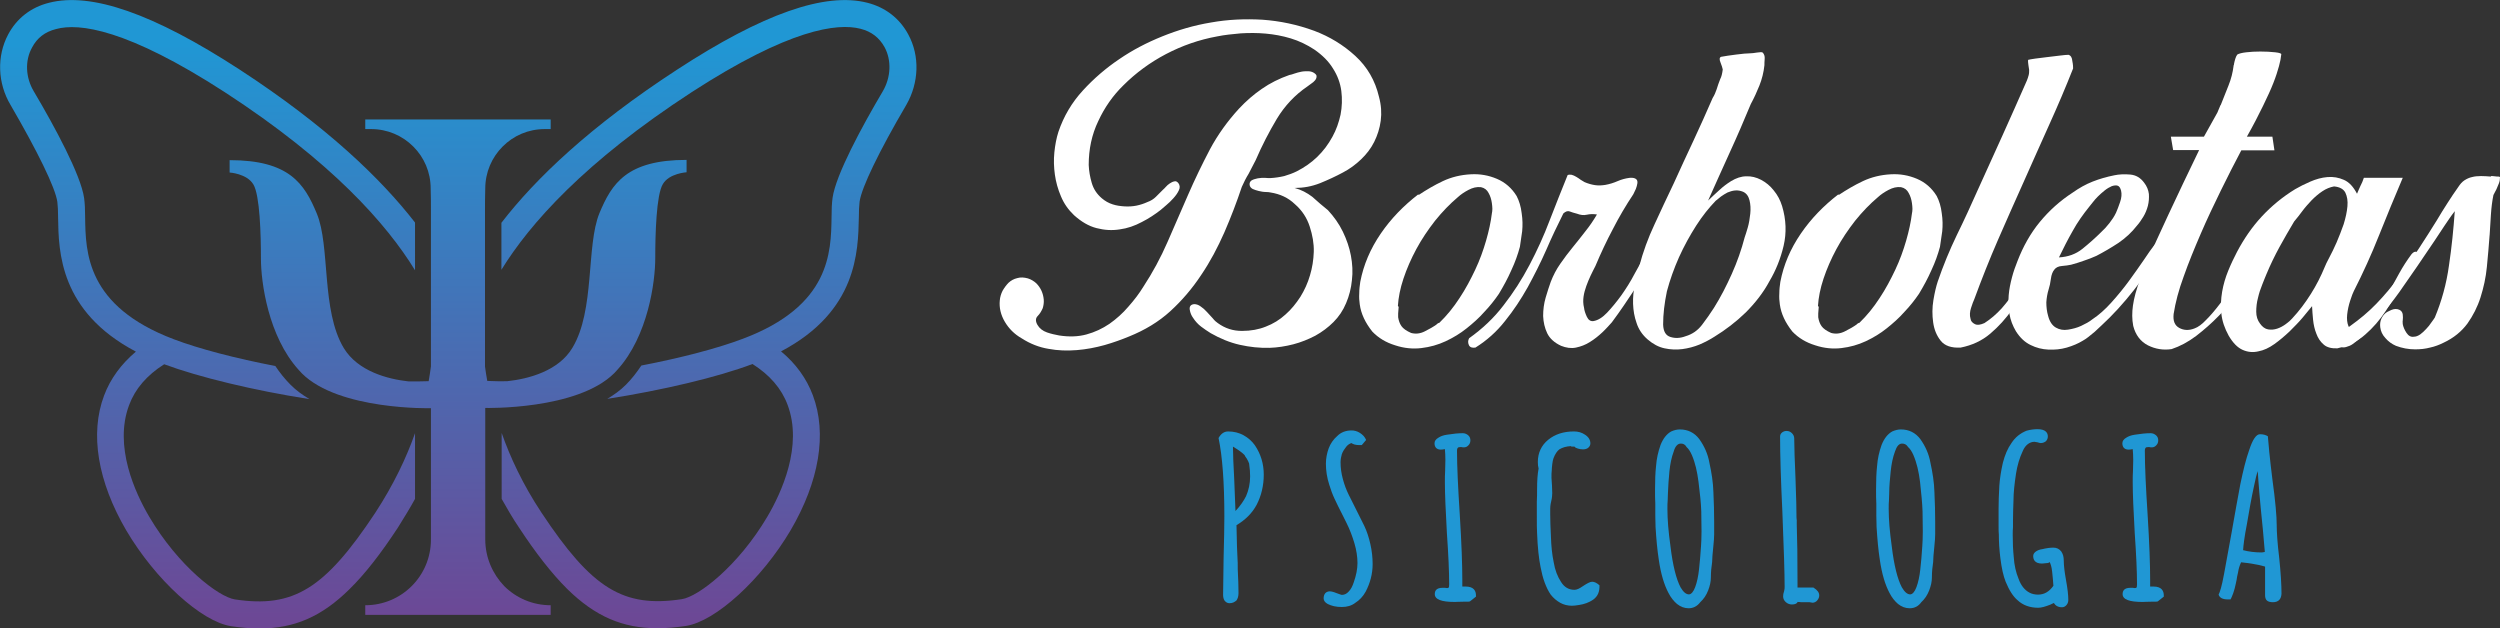 <?xml version="1.0" encoding="utf-8"?>
<!-- Generator: Adobe Illustrator 28.3.0, SVG Export Plug-In . SVG Version: 6.00 Build 0)  -->
<svg version="1.1" id="Camada_1" xmlns="http://www.w3.org/2000/svg" xmlns:xlink="http://www.w3.org/1999/xlink" x="0px" y="0px"
	 viewBox="0 0 989.7 248.7" style="enable-background:new 0 0 989.7 248.7;" xml:space="preserve">
<rect x="0" y="0" width="989.7" height="248.7" fill="#333333" stroke="none"/>
<style type="text/css">
	.st0{fill:url(#SVGID_1_);}
	.st1{fill:url(#SVGID_00000122679409379739368920000009350563227932241814_);}
	.st2{fill:url(#SVGID_00000136397250486156583480000006010449977606477244_);}
	.st3{fill:#FFFFFF;}
	.st4{fill:#2097D4;}
</style>
<g>
	<g>
		<g>
			<linearGradient id="SVGID_1_" gradientUnits="userSpaceOnUse" x1="181.405" y1="17.041" x2="181.405" y2="249.755">
				<stop  offset="0" style="stop-color:#2097D4"/>
				<stop  offset="1" style="stop-color:#6E4694"/>
			</linearGradient>
			<path class="st0" d="M192.1,213.5v-2.1c0-1.4,0-2.7,0-3.9l0-23.1v-22.9c0,0,36.4,0.9,51.1-13.8c0.4-0.4,0.8-0.9,1.2-1.3
				c12.2-13.4,15-35,15-44.1c0-9.4,0.4-25.1,3-29.4c2.5-4.3,9.4-4.7,9.4-4.7v-4.9c-23.6,0-29.6,9.3-34.5,21.1
				c-5.3,12.9-1.7,38.4-10.7,53.3c-5.5,9.2-17.4,12.3-25.7,13.2c-2.8,0.1-5.5,0-8-0.1c-0.4-2.2-0.7-4.1-0.9-5.7v-26.3V97.1V83.1
				c0-2.2,0-5.2,0.1-8.4c0-6.5,2.6-12.4,6.9-16.7c4.3-4.3,10.1-6.9,16.7-6.9h2.3v-3.8h-73.4v3.8h2.3c6.5,0,12.4,2.6,16.7,6.9
				c4.3,4.3,6.9,10.1,6.9,16.7c0.1,3.2,0.1,6.2,0.1,8.4v14v22.2V145c-0.2,1.6-0.5,3.6-0.9,5.9c-2.5,0.1-5.1,0.1-7.9,0.1
				c-8.3-0.9-20.1-4-25.7-13.2c-9-14.9-5.3-40.4-10.7-53.3c-4.9-11.8-10.9-21.1-34.5-21.1v4.9c0,0,6.8,0.4,9.4,4.7
				c2.6,4.3,3,20,3,29.4c0,9.1,2.8,30.7,15,44.1c0.4,0.4,0.8,0.9,1.2,1.3c14.7,14.7,51.1,13.8,51.1,13.8v22.8l0,23.2
				c0,1.1,0,2.4,0,3.9v2.1c0,7.2-2.9,13.7-7.6,18.4c-4.7,4.7-11.2,7.6-18.4,7.6v3.8h73.4v-3.8c-7.2,0-13.7-2.9-18.4-7.6
				C195,227.2,192.1,220.7,192.1,213.5z"/>
			
				<linearGradient id="SVGID_00000168109895086664232640000002941801485611348663_" gradientUnits="userSpaceOnUse" x1="82.152" y1="17.041" x2="82.152" y2="249.755">
				<stop  offset="0" style="stop-color:#2097D4"/>
				<stop  offset="1" style="stop-color:#6E4694"/>
			</linearGradient>
			<path style="fill:url(#SVGID_00000168109895086664232640000002941801485611348663_);" d="M164.3,197.5l0-26
				c-3.3,9.4-8.4,20.3-15.8,31.6c-19.9,30-32.3,37.7-55.5,34.2c-6.5-1-22.4-13.2-33.9-32.7c-5.6-9.5-14.1-27.9-8-44.2
				c2.4-6.5,7.1-11.9,13.9-16.2c13.7,5.1,35.6,10.4,57.5,13.8c-2.7-1.6-5.3-3.5-7.4-5.6c-2.3-2.3-4.3-4.8-6.1-7.5
				c-15.6-3-30.2-6.8-40.2-10.6C34.2,121.2,33.9,100,33.7,86c0-2.9-0.1-5.4-0.4-7.6c-1.3-9.1-11.5-28-19.9-42.2
				c-3.3-5.5-3.6-12.2-0.7-17.4c2-3.8,5.1-6.2,9.5-7.3C31.3,9,50.4,11.5,89,36.5c42.3,27.5,64.1,52.2,75.3,70.5V88.1
				c-13.5-17.4-35.1-38.2-69.5-60.6C60.8,5.4,36.1-3.2,19.4,1.1C12.2,2.9,6.6,7.3,3.2,13.7c-4.5,8.5-4.2,19.2,1,27.9
				C14.9,60,21.9,74.3,22.7,79.9c0.2,1.6,0.3,3.7,0.3,6.3c0.2,13.4,0.6,37.1,30.8,53c-5.8,4.9-10.1,10.7-12.6,17.4
				c-5.7,15.1-2.5,34.1,8.8,53.4c11.5,19.5,29.7,36.1,41.5,37.9c4,0.6,7.8,0.9,11.3,0.9c13.6,0,24.5-4.6,35.6-15.6l0.1-0.1
				c6.1-6,12.3-14,19-24.2C159.9,205,162.3,201.2,164.3,197.5z"/>
			
				<linearGradient id="SVGID_00000040556995058983628110000013371883518267766912_" gradientUnits="userSpaceOnUse" x1="280.648" y1="17.041" x2="280.648" y2="249.755">
				<stop  offset="0" style="stop-color:#2097D4"/>
				<stop  offset="1" style="stop-color:#6E4694"/>
			</linearGradient>
			<path style="fill:url(#SVGID_00000040556995058983628110000013371883518267766912_);" d="M359.6,13.7
				c-3.4-6.4-9.1-10.8-16.2-12.6C326.7-3.2,302,5.4,268,27.6c-34.4,22.4-56,43.1-69.5,60.6v18.6c11.2-18.2,32.9-42.7,75.3-70.3
				c38.6-25,57.7-27.5,66.9-25.1c4.3,1.1,7.4,3.5,9.5,7.3c2.8,5.2,2.5,11.9-0.7,17.4c-8.4,14.2-18.6,33.1-19.9,42.2
				c-0.3,2.2-0.4,4.7-0.4,7.6c-0.2,14-0.5,35.2-35.1,48.2c-10,3.8-24.6,7.6-40.2,10.6c-1.8,2.7-3.8,5.3-6.1,7.6
				c-2.2,2.2-4.7,4-7.4,5.6c21.8-3.4,43.8-8.6,57.5-13.8c6.8,4.3,11.5,9.7,13.9,16.2c6.1,16.2-2.4,34.7-8,44.2
				c-11.5,19.5-27.3,31.7-33.9,32.7c-23.2,3.5-35.6-4.2-55.5-34.2c-7.5-11.3-12.5-22.2-15.8-31.6v26.1c2.1,3.7,4.3,7.6,6.9,11.4
				c6.7,10.2,12.9,18.1,19,24.2c0,0,0.1,0,0.1,0.1c11.1,10.9,22,15.5,35.6,15.5c3.6,0,7.3-0.3,11.3-0.9c11.8-1.8,30-18.4,41.5-37.9
				c11.3-19.3,14.5-38.2,8.8-53.4c-2.5-6.7-6.8-12.6-12.6-17.4c30.2-15.9,30.5-39.6,30.8-53c0-2.5,0.1-4.7,0.3-6.3
				c0.8-5.6,7.7-19.9,18.5-38.3C363.8,32.8,364.2,22.2,359.6,13.7z"/>
		</g>
	</g>
	<g>
		<path class="st3" d="M491.6,74c-2,6-4.3,12-6.9,18c-2.6,5.9-5.6,11.6-9.2,16.9c-3.5,5.3-7.6,10.1-12.2,14.3
			c-4.6,4.2-10.1,7.5-16.3,10c-2.9,1.2-6.2,2.4-9.7,3.4c-3.6,1-7.3,1.7-11,2c-3.8,0.3-7.5,0.2-11.2-0.5c-3.7-0.6-7.3-2-10.7-4.2
			c-2.8-1.6-5-3.8-6.6-6.5c-1.6-2.7-2.3-5.6-2-8.5c0.1-1.3,0.5-2.6,1.1-3.8c0.7-1.2,1.5-2.3,2.4-3.2c1-0.9,2.1-1.5,3.4-1.8
			c1.3-0.4,2.7-0.3,4.2,0.1c1.3,0.4,2.4,1.1,3.3,1.9c0.9,0.9,1.6,1.9,2.1,3c0.5,1.1,0.8,2.3,0.9,3.5c0.1,1.2-0.1,2.4-0.4,3.4
			c-0.5,1.1-1.1,2.2-2,3.1c-0.9,0.9-0.9,2.1-0.1,3.5c0.8,1.4,2.1,2.4,3.8,3c1.7,0.6,3.3,0.9,4.8,1.2c3.9,0.6,7.5,0.5,10.8-0.4
			c3.3-0.9,6.3-2.3,9.1-4.2c2.7-1.9,5.3-4.2,7.5-6.8c2.3-2.6,4.3-5.2,6-8c3.6-5.5,6.8-11.4,9.5-17.6c2.7-6.2,5.4-12.4,8.1-18.6
			c2.7-6.2,5.6-12.2,8.7-18.1c3.1-5.8,7-11.2,11.5-16.1c2.8-3,5.8-5.6,9-7.8c3.3-2.3,6.9-4.1,10.9-5.5c0.6-0.1,1.3-0.3,2.1-0.6
			c0.8-0.3,1.7-0.5,2.6-0.7c0.9-0.2,1.8-0.2,2.7-0.2c0.9,0,1.6,0.2,2.3,0.6c0.8,0.5,1.2,1,1.1,1.5c0,0.5-0.2,1-0.6,1.5
			c-0.4,0.5-0.9,0.9-1.5,1.3c-0.6,0.4-1.1,0.8-1.5,1.1c-5,3.4-9,7.7-12.1,12.8c-3.1,5.2-5.9,10.6-8.4,16.4c-0.9,1.7-1.8,3.5-2.8,5.4
			C493.3,70.4,492.4,72.2,491.6,74z M525.7,83.2c2.4,2.6,4.4,5.4,5.9,8.5c1.5,3.1,2.6,6.3,3.2,9.5c0.6,3.2,0.8,6.5,0.4,9.7
			c-0.3,3.2-1.1,6.3-2.3,9.1c-1.2,2.9-2.9,5.4-5,7.5c-2.1,2.1-4.5,3.9-7.2,5.4c-2.7,1.4-5.6,2.6-8.7,3.4c-3.1,0.8-6.3,1.3-9.4,1.4
			c-3.9,0.1-7.8-0.3-11.8-1.2c-4-0.9-7.8-2.5-11.5-4.6c-1.3-0.8-2.6-1.7-3.8-2.6c-1.2-0.9-2.3-2.1-3.2-3.5c-0.6-0.8-1.1-1.9-1.3-3.2
			c-0.2-1.3,0.4-2.1,1.8-2.2c0.8,0,1.7,0.3,2.5,0.9c0.9,0.6,1.7,1.3,2.5,2.2c0.8,0.8,1.5,1.7,2.3,2.5c0.7,0.9,1.4,1.5,2,1.9
			c2.9,2.1,6,3.1,9.6,3.1c3.5,0,6.7-0.6,9.4-1.7c2.9-1.1,5.5-2.7,7.8-4.8c2.3-2,4.2-4.4,5.9-7c1.6-2.6,2.9-5.4,3.8-8.5
			c0.9-3,1.4-6.1,1.5-9.3c0.1-3.3-0.5-6.6-1.6-10c-1.1-3.4-3-6.4-5.9-8.9c-2.6-2.5-5.8-4-9.6-4.6c-0.4-0.1-1.1-0.2-2-0.2
			c-0.9,0-1.8-0.2-2.7-0.4c-0.9-0.2-1.7-0.5-2.4-0.8c-0.7-0.4-1.1-0.9-1.2-1.6c-0.1-0.8,0.2-1.4,0.8-1.8c0.7-0.4,1.5-0.6,2.4-0.8
			c1-0.2,1.9-0.2,2.8-0.2c0.9,0.1,1.7,0.1,2.2,0.1c1.9-0.1,3.8-0.4,5.5-0.8c1.7-0.5,3.4-1.1,5-1.9c6.1-3.1,10.8-7.6,14.1-13.7
			c1.5-2.7,2.5-5.6,3.2-8.7c0.6-3.1,0.7-6.3,0.3-9.4c-0.4-3.1-1.5-6.1-3.3-8.9c-1.7-2.8-4.2-5.3-7.4-7.5c-2.9-1.9-6-3.4-9.3-4.4
			c-3.3-1-6.6-1.6-9.9-1.9c-3.3-0.3-6.6-0.3-9.9-0.1c-3.3,0.3-6.4,0.6-9.3,1.2c-7.2,1.3-14,3.7-20.3,7c-6.3,3.3-12,7.5-16.9,12.4
			c-4.1,4-7.4,8.7-9.9,14.1c-2.6,5.4-3.8,11.2-3.8,17.4c0.1,2.4,0.5,4.7,1.2,7.1s2,4.4,4,6.1c1.3,1.1,2.7,1.9,4.3,2.4
			c1.5,0.5,3.1,0.7,4.7,0.8c1.6,0.1,3.2,0,4.7-0.3c1.5-0.3,3-0.8,4.3-1.4c1.4-0.5,2.5-1.2,3.4-2.1c0.9-0.9,1.8-1.8,2.8-2.8
			c0.3-0.2,0.6-0.6,1.1-1.1c0.4-0.5,1-1,1.6-1.4c0.6-0.4,1.2-0.7,1.8-0.8c0.6-0.2,1.1,0.1,1.6,0.7c0.6,0.8,0.7,1.8,0.2,2.8
			c-0.5,1.1-1.2,2.1-2.2,3.2c-0.9,1-1.9,2-2.9,2.8c-1,0.9-1.7,1.5-2.1,1.8c-2.2,1.7-4.7,3.4-7.5,4.8c-2.8,1.5-5.7,2.5-8.7,2.9
			c-3.1,0.5-6.1,0.3-9.2-0.5c-3.1-0.8-6-2.5-8.9-5.1c-2.3-2.2-4-4.6-5.2-7.5c-1.2-2.8-2-5.7-2.4-8.6c-0.4-2.9-0.5-5.8-0.2-8.8
			c0.3-2.9,0.8-5.6,1.6-8.1c2.1-6.2,5.3-11.6,9.7-16.4c4.4-4.8,9.2-8.9,14.4-12.4c5.1-3.5,10.8-6.5,17-9c6.2-2.5,12.6-4.4,19.3-5.5
			c6.7-1.2,13.4-1.5,20.4-1.1c6.9,0.5,13.7,1.9,20.5,4.4c6.1,2.3,11.5,5.6,16.2,9.9c4.8,4.4,7.9,9.8,9.4,16.2
			c0.9,3.3,1.1,6.4,0.7,9.5c-0.4,3-1.3,5.8-2.6,8.4c-1.3,2.6-3.1,4.9-5.2,6.9c-2.1,2-4.5,3.8-7.2,5.2c-2.8,1.5-5.8,2.9-9,4.2
			c-3.3,1.3-6.6,1.9-10.1,1.9c2.6,0.7,4.9,1.9,7,3.5C521.7,79.9,523.7,81.6,525.7,83.2z"/>
		<path class="st3" d="M561.6,77.2c3-2,6.2-3.9,9.6-5.5c3.4-1.6,7.1-2.5,11.1-2.7c3.6-0.2,7,0.4,10.3,1.8c3.3,1.4,5.9,3.7,7.8,6.8
			c1,1.9,1.7,4.2,2,6.8c0.4,2.6,0.4,4.9,0.2,7.1c-0.3,2.2-0.6,4.3-0.9,6.2c-0.8,3-1.9,6.1-3.4,9.3c-1.4,3.2-3.1,6.3-4.9,9.3
			c-1.7,2.5-3.6,4.9-5.8,7.2c-2.1,2.4-4.5,4.5-7,6.5c-2.5,2-5.3,3.7-8.3,5.1c-3,1.4-6.2,2.3-9.6,2.7c-3.3,0.4-6.8,0.1-10.4-1.1
			c-3.6-1.1-6.6-2.9-9-5.4c-2.8-3.5-4.5-7.1-5-10.8c-0.2-1.3-0.3-2.8-0.2-4.4c0-1.6,0.2-3.1,0.4-4.5c1.3-6.8,4-13.1,8.1-19.1
			c4.1-6,9.1-11.1,14.8-15.5H561.6z M553.7,121.5c-0.1,0.9-0.1,1.8-0.2,2.6c0,0.8,0,1.3,0,1.5c0.2,1.3,0.6,2.5,1.3,3.5
			c0.7,1,2,1.9,3.8,2.7c1.8,0.5,3.6,0.3,5.4-0.6c1.8-0.9,3.4-1.8,4.8-2.8c-0.1,0,0-0.1,0.3-0.3c0.3-0.2,0.5-0.3,0.7-0.3
			c3-2.9,5.6-6.1,8-9.8c2.4-3.6,4.4-7.4,6.2-11.2c1.8-3.8,3.2-7.7,4.3-11.5c1.1-3.8,1.9-7.5,2.3-10.8c0.1-0.5,0.2-1.1,0.2-1.8
			c0-0.7-0.1-1.5-0.2-2.3c-0.2-1.4-0.6-2.8-1.3-4c-0.6-1.2-1.6-2-3-2.3c-1.7-0.2-3.3,0.2-5,1.1c-1.7,0.9-3,1.8-4.1,2.8
			c-3.2,2.7-6.2,5.8-9.1,9.4c-2.8,3.6-5.3,7.3-7.4,11.2c-2.1,3.9-3.8,7.8-5.1,11.7c-1.3,3.9-2,7.5-2.2,10.8L553.7,121.5z"/>
		<path class="st3" d="M655.7,97.9c0.4,0.7,0.2,1.9-0.6,3.5c-1.6,2.9-3.1,5.4-4.5,7.6c-1.3,2.2-2.6,4.3-3.9,6.2
			c-1.3,1.9-2.6,3.9-3.9,5.8c-1.3,1.9-2.9,4.2-4.7,6.6c-1.1,1.2-2.3,2.6-3.8,4c-1.5,1.4-3.1,2.7-4.9,3.8c-1.7,1.1-3.6,1.8-5.5,2.2
			c-1.9,0.4-3.9,0.1-5.9-0.7c-2.6-1.2-4.5-2.9-5.5-5c-1-2.1-1.5-4.4-1.6-6.8c0-2.5,0.3-4.9,1-7.3c0.7-2.4,1.4-4.5,2-6.2
			c1-2.6,2.2-4.9,3.8-7.2c1.5-2.2,3.2-4.4,4.9-6.5c1.7-2.1,3.4-4.2,5-6.3c1.7-2.1,3.2-4.3,4.6-6.7c-1.4-0.2-2.7-0.2-4,0.1
			c-1.3,0.3-2.6,0.1-3.9-0.4c-1.2-0.3-2.1-0.6-2.9-0.9c-0.8-0.3-1.6,0-2.5,0.8c-2.3,4.6-4.6,9.4-6.8,14.5c-2.2,5-4.7,9.9-7.3,14.7
			c-2.7,4.8-5.6,9.2-9,13.4c-3.3,4.2-7.2,7.7-11.7,10.5c-1.3,0.2-2.2-0.1-2.6-1c-0.4-0.9-0.4-1.8,0.1-2.7c5.2-3.7,9.8-8,13.6-13
			c3.9-5,7.3-10.3,10.3-16c3-5.7,5.7-11.6,8-17.7c2.4-6.1,4.7-12.1,7.1-17.9c0.5-0.2,1-0.2,1.6-0.1c0.6,0.2,1.2,0.4,1.8,0.8
			c0.6,0.4,1.2,0.7,1.8,1.2c0.6,0.4,1.1,0.7,1.5,0.9c1.4,0.6,2.8,1,4.2,1.2c1.4,0.2,2.7,0.1,4-0.1c1.7-0.3,3.3-0.8,4.9-1.5
			c1.6-0.7,3.2-1.1,4.8-1.3c1.2-0.1,2,0.1,2.5,0.5s0.6,1,0.5,1.7c-0.1,0.7-0.3,1.4-0.6,2.2c-0.4,0.8-0.7,1.5-1,2.1
			c-3,4.5-5.7,9.1-8.1,13.8c-2.5,4.7-4.8,9.6-6.9,14.6c-0.6,1.2-1.3,2.5-1.9,3.8c-0.6,1.3-1.2,2.7-1.7,4.1c-0.5,1.4-0.9,2.8-1.1,4.2
			c-0.2,1.4-0.2,2.9,0.2,4.5c0.1,1,0.5,2.2,1.1,3.5c0.6,1.3,1.5,1.9,2.7,1.7c1.7-0.3,3.5-1.4,5.3-3.3c1.8-1.9,3.7-4.2,5.6-6.8
			c1.9-2.7,3.7-5.5,5.3-8.6c1.7-3.1,3.2-5.8,4.6-8.3c0.4-0.8,0.9-1.6,1.4-2.4C653.7,96.9,654.5,97,655.7,97.9z"/>
		<path class="st3" d="M685.3,71.7c2-1.2,4-1.9,6-1.9c2-0.1,4,0.4,5.9,1.4c1.9,1,3.6,2.4,5,4.2c1.5,1.8,2.6,3.9,3.3,6.2
			c1.6,5.3,1.8,10.6,0.6,15.7c-1.2,5.1-3.1,9.8-5.6,14c-2.4,4.5-5.6,8.6-9.4,12.4c-3.8,3.7-8,6.9-12.4,9.6c-1.7,1.1-3.6,2.1-5.9,3.1
			c-2.2,0.9-4.5,1.5-6.8,1.8c-2.3,0.3-4.7,0.2-7-0.3c-2.4-0.5-4.6-1.7-6.7-3.5c-2.1-1.8-3.6-4-4.4-6.5c-0.9-2.5-1.3-5-1.4-7.6
			c-0.1-2.6,0.2-5.2,0.7-7.8c0.5-2.6,1.1-4.9,1.7-6.9c1.5-5.8,3.6-11.5,6.1-16.8c2.5-5.4,5-10.8,7.6-16.2c2.6-5.7,5.2-11.4,7.8-16.9
			c2.6-5.5,5.1-11.2,7.6-16.9c0.7-1.1,1.2-2.3,1.6-3.5c0.4-1.2,0.8-2.6,1.4-4c0.5-0.9,0.8-2.2,1-3.8c-0.1-0.6-0.4-1.5-0.9-2.8
			c-0.5-1.2-0.4-1.9,0.2-2.2c1.6-0.3,3.6-0.6,6-0.9c2.4-0.3,4.3-0.5,5.6-0.5c0.6,0,1.5-0.1,2.7-0.3c1.2-0.2,1.9-0.2,2.2,0
			c0.6,0.6,0.9,1.5,0.8,2.5c-0.1,1.1-0.1,1.9-0.1,2.5c-0.3,2.9-1,5.6-2,8.1c-1,2.5-2.1,4.9-3.4,7.3c-2.7,6.5-5.4,12.8-8.3,19.1
			c-2.9,6.3-5.7,12.7-8.6,19.1c1.4-1.3,2.8-2.7,4.4-4.1C682.1,73.9,683.7,72.7,685.3,71.7z M658.4,128.5c0.1,2.7,1,4.3,2.9,4.9
			c1.9,0.6,3.9,0.5,6-0.3c2.7-0.8,4.8-2.3,6.5-4.5c1.7-2.2,3.2-4.4,4.7-6.7c2.7-4.3,5-8.8,7.1-13.5c2.1-4.7,3.8-9.5,5.1-14.5
			c0.3-0.8,0.7-2.1,1.2-3.8c0.5-1.7,0.8-3.6,1-5.5c0.2-1.9,0.1-3.7-0.3-5.3c-0.4-1.6-1.2-2.8-2.6-3.4c-1-0.4-2-0.6-3.1-0.5
			c-1.1,0.1-2,0.4-3,0.8c-0.9,0.5-1.8,1-2.6,1.6c-0.8,0.6-1.5,1.2-2.1,1.7c-2.6,2.7-5.2,5.9-7.7,9.8c-2.5,3.9-4.8,8.1-6.8,12.5
			c-2,4.5-3.6,9-4.8,13.5C658.9,120.1,658.4,124.4,658.4,128.5z"/>
		<path class="st3" d="M727.9,77.2c3-2,6.2-3.9,9.6-5.5c3.4-1.6,7.1-2.5,11.1-2.7c3.6-0.2,7,0.4,10.3,1.8c3.3,1.4,5.9,3.7,7.8,6.8
			c1,1.9,1.7,4.2,2,6.8c0.4,2.6,0.4,4.9,0.2,7.1c-0.3,2.2-0.6,4.3-0.9,6.2c-0.8,3-1.9,6.1-3.4,9.3c-1.4,3.2-3.1,6.3-4.9,9.3
			c-1.7,2.5-3.6,4.9-5.8,7.2c-2.1,2.4-4.5,4.5-7,6.5c-2.5,2-5.3,3.7-8.3,5.1c-3,1.4-6.2,2.3-9.6,2.7c-3.3,0.4-6.8,0.1-10.4-1.1
			c-3.6-1.1-6.6-2.9-9-5.4c-2.8-3.5-4.5-7.1-5-10.8c-0.2-1.3-0.3-2.8-0.2-4.4c0-1.6,0.2-3.1,0.4-4.5c1.3-6.8,4-13.1,8.1-19.1
			c4.1-6,9.1-11.1,14.8-15.5H727.9z M720,121.5c-0.1,0.9-0.1,1.8-0.2,2.6c0,0.8,0,1.3,0,1.5c0.2,1.3,0.6,2.5,1.3,3.5
			c0.7,1,2,1.9,3.8,2.7c1.8,0.5,3.6,0.3,5.4-0.6c1.8-0.9,3.4-1.8,4.8-2.8c-0.1,0,0-0.1,0.3-0.3c0.3-0.2,0.5-0.3,0.7-0.3
			c3-2.9,5.6-6.1,8-9.8c2.4-3.6,4.4-7.4,6.2-11.2c1.8-3.8,3.2-7.7,4.3-11.5c1.1-3.8,1.9-7.5,2.3-10.8c0.1-0.5,0.2-1.1,0.2-1.8
			c0-0.7-0.1-1.5-0.2-2.3c-0.2-1.4-0.6-2.8-1.3-4c-0.6-1.2-1.6-2-3-2.3c-1.7-0.2-3.3,0.2-5,1.1c-1.7,0.9-3,1.8-4.1,2.8
			c-3.2,2.7-6.2,5.8-9.1,9.4c-2.8,3.6-5.3,7.3-7.4,11.2c-2.1,3.9-3.8,7.8-5.1,11.7c-1.3,3.9-2,7.5-2.2,10.8L720,121.5z"/>
		<path class="st3" d="M820.7,27.1c-3,7.6-6.2,15.1-9.6,22.6c-3.4,7.5-6.7,15-10.1,22.6c-3.4,7.6-6.8,15.2-10.1,22.8
			c-3.3,7.6-6.4,15.4-9.3,23.3c-0.4,0.8-0.8,2-1.3,3.5c-0.5,1.5-0.6,3-0.2,4.3c0.1,0.9,0.7,1.6,1.7,2.1c1,0.5,2.2,0.3,3.8-0.4
			c2.5-1.6,4.8-3.6,6.8-5.8c2-2.3,3.8-4.6,5.5-7.2c1.6-2.5,3.1-5.1,4.5-7.9c1.4-2.8,2.7-5.5,3.9-8.2c0.1-0.5,0.5-1.3,1.1-2.5
			c0.6-1.1,1.3-1.7,2-1.7c0.5,0,0.9,0.2,1,0.7c0.2,0.5,0.2,1,0.2,1.5c0,0.6-0.1,1.1-0.3,1.6c-0.2,0.5-0.3,0.9-0.4,1.1
			c-2.2,3.5-4.3,7.3-6.3,11.3c-2,4-4.3,7.9-6.9,11.6c-2.6,3.7-5.5,6.9-8.8,9.7c-3.3,2.8-7.2,4.6-11.7,5.5c-3.7,0.2-6.3-0.7-7.9-2.7
			c-1.6-2-2.6-4.4-3-7.3c-0.4-2.9-0.4-5.8,0.1-8.8c0.5-3,1.1-5.5,1.7-7.3c2.2-6.4,4.7-12.5,7.6-18.5c2.9-5.9,5.7-12,8.4-18.1
			c3.3-7.2,6.5-14.3,9.7-21.4c3.2-7.1,6.4-14.3,9.6-21.6c0.3-0.7,0.5-1.4,0.7-2.1c0.2-0.7,0.2-1.4,0.2-2.1c-0.1-0.5-0.2-1.2-0.3-2
			s-0.2-1.5-0.1-2c0.4-0.1,1.3-0.3,2.8-0.5c1.5-0.2,3.1-0.4,4.8-0.6c1.8-0.2,3.4-0.4,5-0.6c1.6-0.2,2.7-0.3,3.4-0.3
			c0.9,0.3,1.4,1.1,1.5,2.5C820.7,25.6,820.7,26.6,820.7,27.1z"/>
		<path class="st3" d="M810.8,125c0.6,2.4,1.7,3.9,3.1,4.7c1.4,0.8,3,1.1,4.8,0.8s3.5-0.7,5.2-1.5c1.7-0.8,3.2-1.6,4.3-2.5
			c2.6-1.7,5.2-4,7.7-6.8c2.5-2.8,4.9-5.7,7-8.6c2.1-2.9,4.1-5.7,5.8-8.2c1.7-2.6,3.1-4.5,4.1-5.8c0.6-0.8,1.1-1,1.4-0.5
			c0.3,0.5,0.4,1.1,0.3,1.9c-0.3,1.5-1.1,3.4-2.3,5.6c-1.2,2.2-2.7,4.5-4.6,7c-1.8,2.5-3.8,5-5.9,7.5c-2.2,2.6-4.3,4.9-6.5,7.1
			c-2.2,2.2-4.2,4-6,5.7c-1.9,1.6-3.4,2.8-4.7,3.5c-1.8,1.1-3.9,2-6.3,2.7c-2.4,0.7-4.8,0.9-7.3,0.8c-2.4-0.1-4.8-0.7-7-1.8
			c-2.3-1.1-4.2-2.9-5.8-5.4c-1.3-2.2-2.2-4.5-2.6-6.9c-0.4-2.5-0.5-4.9-0.3-7.4c0.2-2.5,0.7-4.8,1.3-7.1c0.6-2.3,1.4-4.5,2.2-6.5
			c2.2-5.7,5.1-10.9,8.8-15.4c3.7-4.5,8-8.4,13.1-11.7c2.4-1.7,5-3.2,7.8-4.3c2.8-1.1,5.6-1.9,8.6-2.5c1.9-0.4,4-0.5,6.3-0.3
			c2.3,0.2,4.1,1.3,5.5,3.2c1.1,1.4,1.7,2.9,1.9,4.5c0.1,1.6,0,3.1-0.4,4.7c-0.4,1.5-1,3-1.8,4.3c-0.8,1.3-1.6,2.5-2.5,3.5
			c-2.1,2.7-4.6,5-7.4,6.9c-2.9,1.9-5.8,3.6-8.7,5.1c-1.6,0.7-3.3,1.4-4.9,1.9c-1.6,0.6-3.3,1.1-5.1,1.6c-1,0.2-2.2,0.4-3.6,0.5
			c-1.4,0.1-2.4,0.6-3,1.4c-0.7,0.8-1.2,2.1-1.4,3.7c-0.2,1.6-0.5,3-0.9,4.2c-0.5,1.6-0.8,3.4-0.9,5.1
			C810.1,121.5,810.3,123.3,810.8,125z M815.1,101.9c3.6-0.2,6.7-1.3,9.3-3.4c2.6-2.1,5.1-4.3,7.4-6.6c1.2-1.1,2.3-2.3,3.3-3.6
			c1-1.3,1.9-2.6,2.6-4.1c0.5-1.1,1-2.5,1.6-4.2c0.6-1.7,0.7-3.2,0.4-4.5c-0.3-1.1-0.7-1.8-1.4-2c-0.6-0.2-1.4-0.1-2.3,0.2
			c-0.9,0.4-1.8,0.9-2.8,1.7c-1,0.8-1.9,1.6-2.7,2.4c-0.8,0.8-1.5,1.6-2.1,2.4c-0.6,0.8-1,1.3-1.2,1.5c-2.5,3.1-4.8,6.3-6.7,9.8
			C818.6,94.8,816.8,98.4,815.1,101.9z"/>
		<path class="st3" d="M859.4,54.1h13.1l5.3-9.5l1.3-3.1l0,0.2c1-2.5,2-5,3.1-7.8c1.1-2.7,1.7-5.3,2-7.6c0-0.2,0-0.4,0.1-0.5
			c0.1-0.2,0.1-0.3,0.1-0.5c0.1-0.6,0.3-1.3,0.5-2c0.2-0.7,0.5-1.3,0.8-1.7c0.7-0.4,1.8-0.7,3.6-0.9c1.7-0.2,3.5-0.3,5.5-0.3
			c2.2,0,4.1,0.1,5.9,0.3c1.8,0.2,2.6,0.5,2.4,0.9c-0.1,1.2-0.4,2.8-0.9,4.6c-0.5,1.8-1.2,4.1-2.2,6.6c-1,2.6-2.4,5.6-4.1,9.1
			c-1.7,3.5-3.8,7.6-6.4,12.2h10.1l0.8,5.4h-13.1c-2.6,4.9-5.3,10.2-8.1,15.9c-2.8,5.7-5.5,11.4-8,17.2c-2.5,5.8-4.8,11.4-6.7,16.8
			c-2,5.4-3.3,10.4-4,14.9c-0.3,2.7,0.4,4.5,2.2,5.5c1.8,1,3.9,1.1,6.1,0.2c1.4-0.5,2.9-1.6,4.6-3.4c1.7-1.7,3.5-3.8,5.4-6.3
			c1.9-2.5,3.8-5.1,5.7-7.9c1.9-2.8,3.7-5.6,5.5-8.2c1.7-2.7,3.2-5.1,4.5-7.3c1.3-2.2,2.2-3.9,2.9-5c0.2-0.2,0.3-0.4,0.4-0.6
			c0.1-0.2,0.2-0.4,0.2-0.5c0.4,0,0.8,0.3,1,0.8c-0.2,1.3-0.9,3.3-2,5.8c-1.1,2.5-2.6,5.3-4.4,8.4c-1.8,3.1-3.9,6.3-6.3,9.7
			c-2.4,3.4-5,6.6-7.9,9.5c-2.9,3-5.9,5.6-9,8c-3.2,2.4-6.4,4.1-9.7,5.2c-3.3,0.5-6.4,0-9.4-1.5c-2.9-1.5-4.9-4.1-5.8-7.7
			c-0.5-2.6-0.5-5.3-0.1-8.1c0.4-2.8,1.3-6.3,2.9-10.5c1.6-4.2,3.7-9.3,6.5-15.4c2.8-6.1,6.3-13.7,10.6-22.7l6.2-12.9h-10.3
			L859.4,54.1z"/>
		<path class="st3" d="M935.8,70.4h15.4c-3.2,7.6-6.4,15.2-9.4,22.8c-3,7.6-6.4,15-10,22.1c-0.3,0.6-0.8,1.8-1.4,3.7
			c-0.6,1.8-1,3.7-1.2,5.5c-0.2,1.8,0,3.4,0.5,4.6c0.5,1.2,1.8,1.5,3.7,0.9c2.6-1.6,4.9-3.6,6.8-6c1.9-2.4,3.6-4.9,5.1-7.6
			c1.5-2.7,3-5.4,4.5-8.2c1.5-2.7,3.1-5.2,4.9-7.6c0.7-0.8,1.3-1.1,1.9-0.9c0.5,0.2,0.9,0.4,1.2,0.6c0,0.1-0.2,0.6-0.6,1.4
			c-2.3,3.3-4.4,6.8-6.4,10.6c-1.9,3.8-4.1,7.4-6.4,10.9c-2.3,3.5-5,6.6-8,9.2c-3,2.7-6.7,4.5-11.1,5.5c-2.3,0.1-4.2-0.4-5.4-1.5
			c-1.3-1.1-2.3-2.6-2.9-4.3c-0.7-1.7-1.1-3.6-1.3-5.5c-0.2-1.9-0.3-3.7-0.4-5.4c-1,1.2-2.2,2.7-3.7,4.5c-1.5,1.8-3.3,3.6-5.2,5.5
			c-1.9,1.8-3.9,3.5-6,5c-2.1,1.5-4.2,2.5-6.4,2.9c-2.1,0.5-4.2,0.3-6.2-0.6c-2-0.9-3.8-2.7-5.5-5.6c-1.6-2.9-2.6-5.8-2.9-8.7
			c-0.3-2.9-0.2-5.8,0.3-8.7c0.5-2.9,1.3-5.6,2.4-8.3c1.1-2.7,2.3-5.2,3.5-7.5c2.7-5.1,5.9-9.8,9.8-14c3.9-4.2,8.3-7.8,13.2-10.8
			c1.7-1,3.7-2,6-3c2.3-1,4.5-1.6,6.8-1.8c2.3-0.2,4.5,0.2,6.5,1.1c2.1,0.9,3.8,2.8,5.2,5.5c0.5-1.1,0.9-2.2,1.4-3.2
			C935,72.6,935.4,71.6,935.8,70.4z M920.4,105.5c0.2-0.6,0.8-1.8,1.7-3.5c0.9-1.7,1.9-3.7,2.9-6c1-2.3,1.9-4.7,2.8-7.2
			c0.8-2.6,1.3-4.9,1.5-7.1s-0.1-3.9-0.8-5.4c-0.7-1.4-2.2-2.3-4.5-2.5c-1.6,0.3-3.1,0.9-4.6,1.9c-1.5,1-2.8,2.1-4.2,3.5
			c-1.3,1.4-2.6,2.8-3.7,4.3c-1.1,1.5-2.2,2.9-3.3,4.2c-2,3.3-3.9,6.7-5.8,10.1c-1.9,3.5-3.6,7-5.1,10.6c-0.5,1.1-1,2.5-1.7,4.2
			c-0.7,1.7-1.3,3.5-1.7,5.3c-0.5,1.8-0.7,3.7-0.7,5.5c0,1.8,0.5,3.4,1.5,4.7c0.9,1.3,2,2.1,3.2,2.3c1.2,0.2,2.4,0.1,3.6-0.3
			c1.2-0.4,2.3-1,3.4-1.8c1.1-0.8,1.9-1.5,2.5-2.2c2.8-3,5.2-6.2,7.4-9.7C916.9,113.1,918.8,109.4,920.4,105.5z"/>
		<path class="st3" d="M989.7,70.1c0,0.8-0.1,1.6-0.4,2.4c-0.3,0.8-0.7,1.6-1,2.4l-1.2,2.3c-0.5,2.4-0.8,4.9-1,7.8
			c-0.2,2.8-0.3,5.5-0.5,8.1l0-0.2c-0.3,4.3-0.7,8.6-1.1,12.8c-0.4,4.2-1.3,8.2-2.5,12c-1.2,3.8-3,7.3-5.2,10.4
			c-2.3,3.1-5.4,5.7-9.5,7.6c-1.6,0.8-3.4,1.5-5.3,1.9c-1.9,0.5-3.8,0.7-5.9,0.7c-2.7,0-5.2-0.5-7.6-1.4c-1.6-0.7-3-1.7-4.2-3.1
			c-1.2-1.3-1.8-2.7-2-4.2c-0.1-0.9-0.1-1.8,0.2-2.8c0.3-0.9,0.8-1.8,1.6-2.6c0.5-0.5,1.4-1,2.6-1.5c1.2-0.5,2.3-0.5,3.3,0
			c0.7,0.4,1.1,1,1.2,1.8c0.1,0.8,0.1,1.6,0,2.4c-0.1,0.3,0,0.8,0,1.4c0.2,1.1,0.7,2.3,1.5,3.5c0.8,1.2,1.8,1.7,2.9,1.5
			c0.8,0,1.6-0.3,2.5-0.9c0.8-0.6,1.6-1.3,2.4-2.2c0.8-0.8,1.4-1.6,2-2.5c0.6-0.8,1.1-1.5,1.4-2c2.7-6.5,4.6-13.3,5.6-20.6
			c1.1-7.3,1.8-14.5,2.3-21.5c-1.5,1.9-2.8,3.9-4.1,5.8c-1.3,1.9-2.6,3.9-3.9,5.9c-4.6,6.9-9.3,13.7-14,20.4
			c-4.8,6.7-10.2,12.9-16.1,18.7c-0.7,0.6-1.5,1.2-2.3,1.8c-0.8,0.6-1.7,0.9-2.7,1.2c-1.1,0.3-2,0.1-2.6-0.5c-0.7-0.7-0.9-1.7-0.8-3
			c0.2-1,0.6-1.8,1.4-2.4c0.7-0.6,1.5-1,2.4-1.5l1.5-1.1c3.5-2.5,6.9-5.3,10.1-8.6c3.2-3.3,6.1-6.8,8.9-10.5
			c2.8-3.7,5.4-7.5,7.9-11.3c2.5-3.8,4.9-7.6,7.2-11.3c1.4-2.4,2.8-4.6,4.2-6.8c1.4-2.2,2.8-4.3,4.3-6.4c0.7-1.1,1.5-2,2.4-2.6
			c0.9-0.6,2-1.1,3-1.3c1.1-0.3,2.3-0.4,3.6-0.4c1.3,0,2.6,0.1,3.9,0.2l0-0.2c0.5,0,1.1,0,1.6,0.1c0.6,0.1,1.1,0.1,1.6,0.1
			L989.7,70.1z"/>
	</g>
	<g>
		<g>
			<path class="st4" d="M486.7,238.8c-0.8,0-1.4-0.4-1.9-1c-0.4-0.6-0.6-1.4-0.6-2.3l0.2-14.6c0.2-7.1,0.3-12.6,0.3-16.5
				c0-13.5-0.8-23.9-2.3-31c1-1.8,2.3-2.6,3.8-2.6c2.2,0,4.3,0.5,6.1,1.5c1.8,1,3.3,2.3,4.5,4c2.3,3.4,3.5,7.3,3.5,11.6
				c0,4.4-1,8.4-2.8,11.9c-1.8,3.4-4.6,6.1-8,8.1l0.2,8.5l0.2,4.6c0.1,1,0.1,2.4,0.1,4.3c0.2,3.9,0.3,7.1,0.3,9.5
				c0,1.2-0.3,2.2-0.8,2.9C488.7,238.4,487.9,238.8,486.7,238.8z M488.1,176.8c0,3,0.2,7.3,0.5,12.8l0.5,12.7
				c1.8-1.9,3.2-3.9,4.2-5.9c1-2.3,1.6-4.9,1.6-7.8c0-1.4-0.1-3.1-0.4-5.1c-0.2-0.6-0.5-1.2-0.9-1.9c-0.5-0.7-0.8-1.1-0.8-1.3
				c-0.2-0.3-1-1.1-3.1-2.5L488.1,176.8z"/>
		</g>
		<g>
			<path class="st4" d="M531.2,240.3c-2.2,0-4-0.4-5.6-1.2c-1.1-0.6-1.6-1.4-1.6-2.2c0-0.8,0.2-1.5,0.6-2c0.4-0.5,1.1-0.8,1.8-0.8
				c0.6,0,1.5,0.2,2.7,0.7c1.6,0.6,2,0.7,2.1,0.7c1,0,1.9-0.4,2.7-1.3c0.9-0.9,1.5-2.1,2-3.6c1-2.8,1.5-5.4,1.5-7.7
				c0-2.4-0.4-5.1-1.2-7.8c-0.8-2.7-1.8-5.4-3.1-8l-1.4-2.8c-1.5-2.9-2.6-5.2-3.4-6.9c-0.8-1.7-1.5-3.6-2.1-5.6
				c-0.9-2.8-1.3-5.6-1.3-8.2c0-2.1,0.4-4.2,1.1-6.1c0.7-1.9,1.9-3.6,3.4-4.9c1.5-1.5,3.4-2.2,5.7-2.2c1.1,0,2.2,0.3,3.3,1
				c1.1,0.7,1.8,1.5,2.3,2.5l0.1,0.3l-1.7,2c-0.3,0-0.7,0-1,0c-1.4,0-2.4-0.3-3.1-0.8c-0.6,0.2-1.4,0.6-2.1,1.5
				c-0.7,0.9-1.3,1.8-1.7,2.9c-0.3,1.1-0.5,2.1-0.5,3.2c0,2.2,0.3,4.4,0.9,6.6c0.6,2.3,1.4,4.4,2.4,6.4l6.1,12.2
				c1,2.1,1.8,4.5,2.4,7.2c0.6,2.6,0.9,5.3,0.9,7.9c0,3.9-1,7.6-2.8,11c-1,1.8-2.4,3.3-4,4.3C535.1,239.8,533.2,240.3,531.2,240.3z"
				/>
		</g>
		<g>
			<path class="st4" d="M575.9,238.3c-5.3,0-7.9-1-7.9-3.1c0-1.2,0.5-2.5,3.1-2.5h1c0.3,0.1,0.5,0.1,0.8,0.1c0.5,0,0.6-0.2,0.6-0.2
				c0.1-0.1,0.2-0.4,0.2-1.3c0-4.9-0.3-11.7-0.9-20.2c-0.5-8.9-0.8-15.7-0.8-20.2c0-1.6,0-3.1,0.1-4.5l0.1-4.4c0-1.6-0.1-3-0.2-4.2
				c-0.5,0.1-1.1,0.2-1.6,0.2c-1.6,0-2.5-0.9-2.5-2.5c0-0.9,0.5-1.6,1.5-2.2c0.9-0.6,2-1,3.4-1.2c2.5-0.4,4.5-0.6,6.3-0.6
				c0.8,0,1.5,0.3,2.1,0.8c0.6,0.5,0.9,1.2,0.9,2c0,0.7-0.2,1.4-0.7,1.9c-0.5,0.6-1.1,0.9-1.8,0.9c-0.4,0-0.7,0-1-0.1l-0.6,0
				c-0.4,0-0.8,0.1-0.9,0.3c-0.1,0.1-0.3,0.4-0.3,1.1c0,6.1,0.4,14.6,1.1,25.4c0.7,11.3,1,19.9,1,25.6v2.8c0.4,0,0.8,0,1.3,0
				c3.4,0,4.1,1.9,4.1,3.5v0.5l-2.4,1.9l-0.7,0.1c-0.3,0-0.9,0-1.8,0C577.6,238.2,576.4,238.3,575.9,238.3z"/>
		</g>
		<g>
			<path class="st4" d="M622.3,239.8c-1.7,0-3.3-0.4-4.7-1.2c-1.4-0.8-2.6-1.8-3.7-3.2c-0.9-1.3-1.7-2.9-2.4-4.8
				c-0.7-1.9-1.2-3.9-1.6-6c-0.7-3.4-1.2-8-1.4-13.6c-0.1-1.3-0.1-3.6-0.1-6.9v-5.5c0.1-1.6,0.1-3.2,0.1-4.9c0-3.4,0.2-6.2,0.6-8.2
				c-0.2-0.7-0.3-1.6-0.3-2.6c0-3.6,1.4-6.6,4.1-8.8c2.7-2.2,6.1-3.3,10.2-3.3c1.6,0,3.1,0.4,4.4,1.3c1.4,0.9,2.1,2.1,2.1,3.4
				c0,0.7-0.3,1.3-0.9,1.8c-0.5,0.4-1.2,0.6-2,0.6c-0.6,0-1.3-0.1-2-0.3c-0.7-0.2-1.1-0.4-1.4-0.8h-1.3v-0.2
				c-1.9,0.1-3.4,0.5-4.7,1.3c-0.9,0.7-1.7,1.9-2.3,3.5c-0.2,0.6-0.4,1.4-0.5,2.4c-0.1,1-0.2,1.8-0.2,2.6c-0.1,0.5-0.1,1.4-0.1,2.8
				l0.2,3l0.1,3c0,0.9-0.1,2-0.4,3.2c-0.4,1.7-0.4,2.6-0.4,3v2.1c0,2.3,0.1,5.4,0.3,9.3c0.1,3.2,0.4,6.6,1.1,9.9
				c0.5,3,1.5,5.6,2.9,7.7c1.3,2.1,3.1,3.1,5.3,3.1c0.9,0,2-0.5,3.4-1.5c1.7-1.1,2.8-1.7,3.6-1.7c0.9,0,1.9,0.5,2.9,1.4
				c0.1,2.6-0.7,4.4-2.5,5.7c-1.6,1.1-3.5,1.8-5.6,2.1C623.9,239.7,623,239.8,622.3,239.8z"/>
		</g>
		<g>
			<path class="st4" d="M668.5,240.8c-1.7,0-3.2-0.6-4.6-1.7c-1.3-1.1-2.5-2.6-3.4-4.4c-1.7-3.2-3-7.5-3.8-13
				c-0.6-3.8-1-8.2-1.3-13.1l-0.1-4.6v-4.7c-0.1-1.5-0.1-3.3-0.1-5.5c0-3.5,0.1-6.6,0.4-9.3c0.2-2.8,0.8-5.6,1.8-8.4
				c1-2.5,2.4-4.3,4.2-5.3c1.1-0.5,2.3-0.8,3.4-0.8c3.2,0,5.8,1.3,7.7,3.8c2,2.8,3.4,5.9,4,9.3c0.9,4.1,1.5,8,1.6,11.7
				c0.2,4.1,0.3,8,0.3,11.7v5c0,1-0.1,2.9-0.4,5.6c-0.2,2.1-0.4,3.9-0.4,5.4c-0.3,2-0.5,3.9-0.5,6.1c0,1.7-0.4,3.4-1.1,5.2
				c-0.7,1.8-1.7,3.3-3.1,4.6C671.8,240.1,670.2,240.8,668.5,240.8z M665.4,175.6c-1.2,0-2.2,1-2.8,3.1c-0.9,2.4-1.4,5-1.7,7.8
				c-0.3,3-0.5,6-0.6,8.8l-0.1,2.9c-0.1,0.8-0.1,1.9-0.1,3.3c0,4.2,0.4,9,1.2,14.7c0.9,7.6,2.3,13.1,4,16.3c1.1,1.9,2.2,2.8,3.3,2.8
				c0.9,0,1.8-1,2.5-2.9c0.7-1.9,1.2-4.2,1.5-6.9c0.3-2.8,0.6-5.9,0.8-9.3c0.1-1.5,0.2-3.4,0.2-5.8l-0.1-8c-0.1-3.1-0.5-7-1.1-11.7
				c-0.5-3.9-1.3-7.5-2.6-10.5c-0.6-1.4-1.3-2.5-2.1-3.2C667.1,175.9,666.3,175.6,665.4,175.6z"/>
		</g>
		<g>
			<path class="st4" d="M709.4,239.3c-0.9,0-1.7-0.3-2.4-0.9c-0.7-0.6-1.1-1.4-1.1-2.3c0-0.6,0.1-1.3,0.4-2.1
				c0.2-0.7,0.2-1.3,0.2-1.7c0-5.1-0.3-14.9-0.9-29.8c-0.6-12.5-0.9-22.5-0.9-29.7c0-0.7,0.3-1.2,0.8-1.6c0.5-0.4,1.1-0.6,1.8-0.6
				c0.8,0,1.5,0.3,2.1,0.9c0.6,0.6,0.9,1.3,0.9,2.1c0,3.5,0.2,8.8,0.5,15.7c0.3,7.7,0.4,13,0.4,15.7l0.1,1v1.7
				c0.2,5.4,0.3,13,0.3,23.1v1.8h6.3c1.6,1,2.3,2,2.3,3.1c0,0.8-0.3,1.4-0.8,2c-0.5,0.6-1.2,0.9-1.9,0.9c-0.2,0-0.5-0.1-1.1-0.2
				c-0.1,0-3.4,0-3.4,0c-0.4-0.1-0.9-0.1-1.4-0.1C711.5,238.9,710.6,239.3,709.4,239.3z"/>
		</g>
		<g>
			<path class="st4" d="M756,240.8c-1.7,0-3.2-0.6-4.6-1.7c-1.3-1.1-2.5-2.6-3.4-4.4c-1.7-3.2-3-7.5-3.8-13c-0.6-3.8-1-8.2-1.3-13.1
				l-0.1-4.6v-4.7c-0.1-1.5-0.1-3.3-0.1-5.5c0-3.5,0.1-6.6,0.4-9.3c0.2-2.8,0.8-5.6,1.8-8.4c1-2.5,2.4-4.3,4.2-5.3
				c1.1-0.5,2.3-0.8,3.4-0.8c3.2,0,5.8,1.3,7.7,3.8c2,2.8,3.4,5.9,4,9.3c0.9,4.1,1.5,8,1.6,11.7c0.2,4.1,0.3,8,0.3,11.7v5
				c0,1-0.1,2.9-0.4,5.6c-0.2,2.1-0.4,3.9-0.4,5.4c-0.3,2-0.5,3.9-0.5,6.1c0,1.7-0.4,3.4-1.1,5.2c-0.7,1.8-1.7,3.3-3.1,4.6
				C759.4,240.1,757.8,240.8,756,240.8z M753,175.6c-1.2,0-2.1,1-2.8,3.1c-0.9,2.4-1.4,5-1.7,7.8c-0.3,3-0.6,6-0.6,8.8l-0.1,2.9
				c-0.1,0.8-0.1,1.9-0.1,3.3c0,4.2,0.4,9,1.2,14.7c0.9,7.6,2.3,13.1,4,16.3c1.1,1.9,2.2,2.8,3.3,2.8c0.9,0,1.8-1,2.5-2.9
				c0.7-1.9,1.2-4.2,1.5-6.9c0.3-2.8,0.6-5.9,0.8-9.3c0.1-1.5,0.2-3.4,0.2-5.8l-0.1-8c-0.1-3.1-0.5-7.1-1-11.7
				c-0.5-4-1.3-7.5-2.6-10.5c-0.6-1.4-1.3-2.5-2.1-3.2C754.7,175.9,753.9,175.6,753,175.6z"/>
		</g>
		<g>
			<path class="st4" d="M806.9,240.6c-3.3,0-6.1-1-8.2-3c-1.7-1.4-3.3-3.9-4.7-7.3c-0.9-2.3-1.6-5.3-2.1-9.4
				c-0.4-3.2-0.6-6.4-0.6-9.3c-0.1-0.7-0.1-2-0.1-3.9v-6.4c0-2.5,0.1-5.5,0.3-9c0.2-3,0.7-6,1.4-9.1c0.8-3.1,1.9-5.7,3.4-7.8
				c1.5-2.3,3.5-3.9,6-4.9c1.5-0.4,3-0.6,4.3-0.6c3.4,0,4.1,1.6,4.1,2.9c0,0.8-0.3,1.4-0.8,1.9c-0.5,0.4-1.2,0.7-2,0.7
				c-0.3,0-0.7-0.1-1.3-0.3l-1.2-0.2c-0.9,0-1.8,0.3-2.6,0.9c-0.8,0.6-1.5,1.5-2,2.7c-1.3,2.7-2.2,5.8-2.7,9c-0.6,4-1,7.5-1,10.6
				c-0.1,2.6-0.2,5.4-0.2,8.3v2.4c-0.1,0.8-0.1,1.8-0.1,3c0,2.9,0.1,5.8,0.4,8.7c0.2,3.3,0.9,6.2,1.9,8.6c0.9,2.6,2.4,4.5,4.3,5.5
				c0.9,0.5,2.1,0.8,3.4,0.8c2.4,0,4.4-1.1,6.1-3.5c-0.1-1.7-0.3-3.7-0.5-5.6c-0.2-1.9-0.6-3.1-1-3.8l-0.4,0.3l-0.5,0.1l-2.1,0.2
				c-2.9,0-3.5-1.6-3.5-3c0-0.7,0.4-1.3,1.1-1.8c0.6-0.4,1.5-0.8,2.5-0.9c1.6-0.4,3.1-0.6,4.4-0.6c1.3,0,2.3,0.5,3.1,1.5
				c0.7,1,1,2.2,1,3.6c0,1.9,0.3,4.5,0.9,7.8c0.6,3.3,0.9,5.9,0.9,7.8c0,0.7-0.2,1.4-0.7,2c-0.5,0.6-1.1,0.9-1.8,0.9
				c-1.5,0-2.6-0.6-3.2-1.7l-1.5,0.7C809.8,240.1,808.2,240.6,806.9,240.6z"/>
		</g>
		<g>
			<path class="st4" d="M848.2,238.3c-5.3,0-7.9-1-7.9-3.1c0-1.2,0.5-2.5,3.1-2.5h1c0.3,0.1,0.5,0.1,0.8,0.1c0.5,0,0.6-0.2,0.6-0.2
				c0.1-0.1,0.2-0.4,0.2-1.3c0-4.9-0.3-11.7-0.9-20.2c-0.5-8.8-0.8-15.6-0.8-20.2c0-1.6,0-3.1,0.1-4.5l0.1-4.4c0-1.6-0.1-3-0.2-4.2
				c-0.5,0.1-1.1,0.2-1.6,0.2c-1.6,0-2.5-0.9-2.5-2.5c0-0.9,0.5-1.6,1.5-2.2c0.9-0.6,2-1,3.4-1.2c2.5-0.4,4.5-0.6,6.3-0.6
				c0.8,0,1.5,0.3,2.1,0.8c0.6,0.5,0.9,1.2,0.9,2c0,0.7-0.2,1.4-0.7,1.9c-0.5,0.6-1.1,0.9-1.8,0.9c-0.4,0-0.7,0-1-0.1l-0.6,0
				c-0.4,0-0.8,0.1-0.9,0.3c-0.1,0.1-0.3,0.4-0.3,1.1c0,6.2,0.4,14.7,1.1,25.4c0.7,11.2,1,19.8,1,25.6v2.8c0.4,0,0.8,0,1.3,0
				c3.4,0,4.1,1.9,4.1,3.5v0.5l-2.4,1.9l-0.7,0.1c-0.3,0-0.9,0-1.8,0C849.9,238.2,848.7,238.3,848.2,238.3z"/>
		</g>
		<g>
			<path class="st4" d="M899.8,238.4c-1,0-1.8-0.2-2.3-0.6c-0.5-0.4-0.8-1.1-0.8-2.1v-11.4c-0.5-0.1-1.9-0.6-3.9-0.9
				c-1.9-0.4-3.8-0.6-5.6-0.8c-0.5,1.1-1,2.5-1.2,4l-0.4,1.8c0,0.4-0.2,1.3-0.5,2.7c-0.3,1.4-0.6,2.6-1,3.7c-0.4,1-0.7,1.9-1.1,2.5
				c-0.3,0-0.7,0-1,0c-2.2,0-3.3-0.7-3.7-1.9c0.5-1,1.2-2.9,2.2-8.4l2.9-15.9c1.3-7.5,2.5-14,3.5-19.4c1.1-5.3,2.2-9.9,3.5-13.5
				c1.4-4.3,2.8-6.3,4.3-6.3c1.3,0,2.3,0.3,3.1,0.8c0.2,2.7,0.7,8.3,1.8,17.1c1.2,8.7,1.7,14.7,1.7,17.9c0,3,0.3,7.5,1,13.2
				c0.6,5.8,0.9,10.6,0.9,14.1C903.1,237.2,902,238.4,899.8,238.4z M888,217.8c2.3,0.6,4.7,0.9,7.3,0.9c0.3,0,0.8-0.1,1.3-0.2
				c-0.2-2.5-0.5-5.5-0.8-9.1c-1.2-11.5-1.8-19.2-2-22.9c-0.4,1.1-0.9,3-1.5,6c-1,4.6-1.9,9.6-2.8,15
				C888.5,212.6,888.1,216,888,217.8z"/>
		</g>
	</g>
</g>
</svg>
